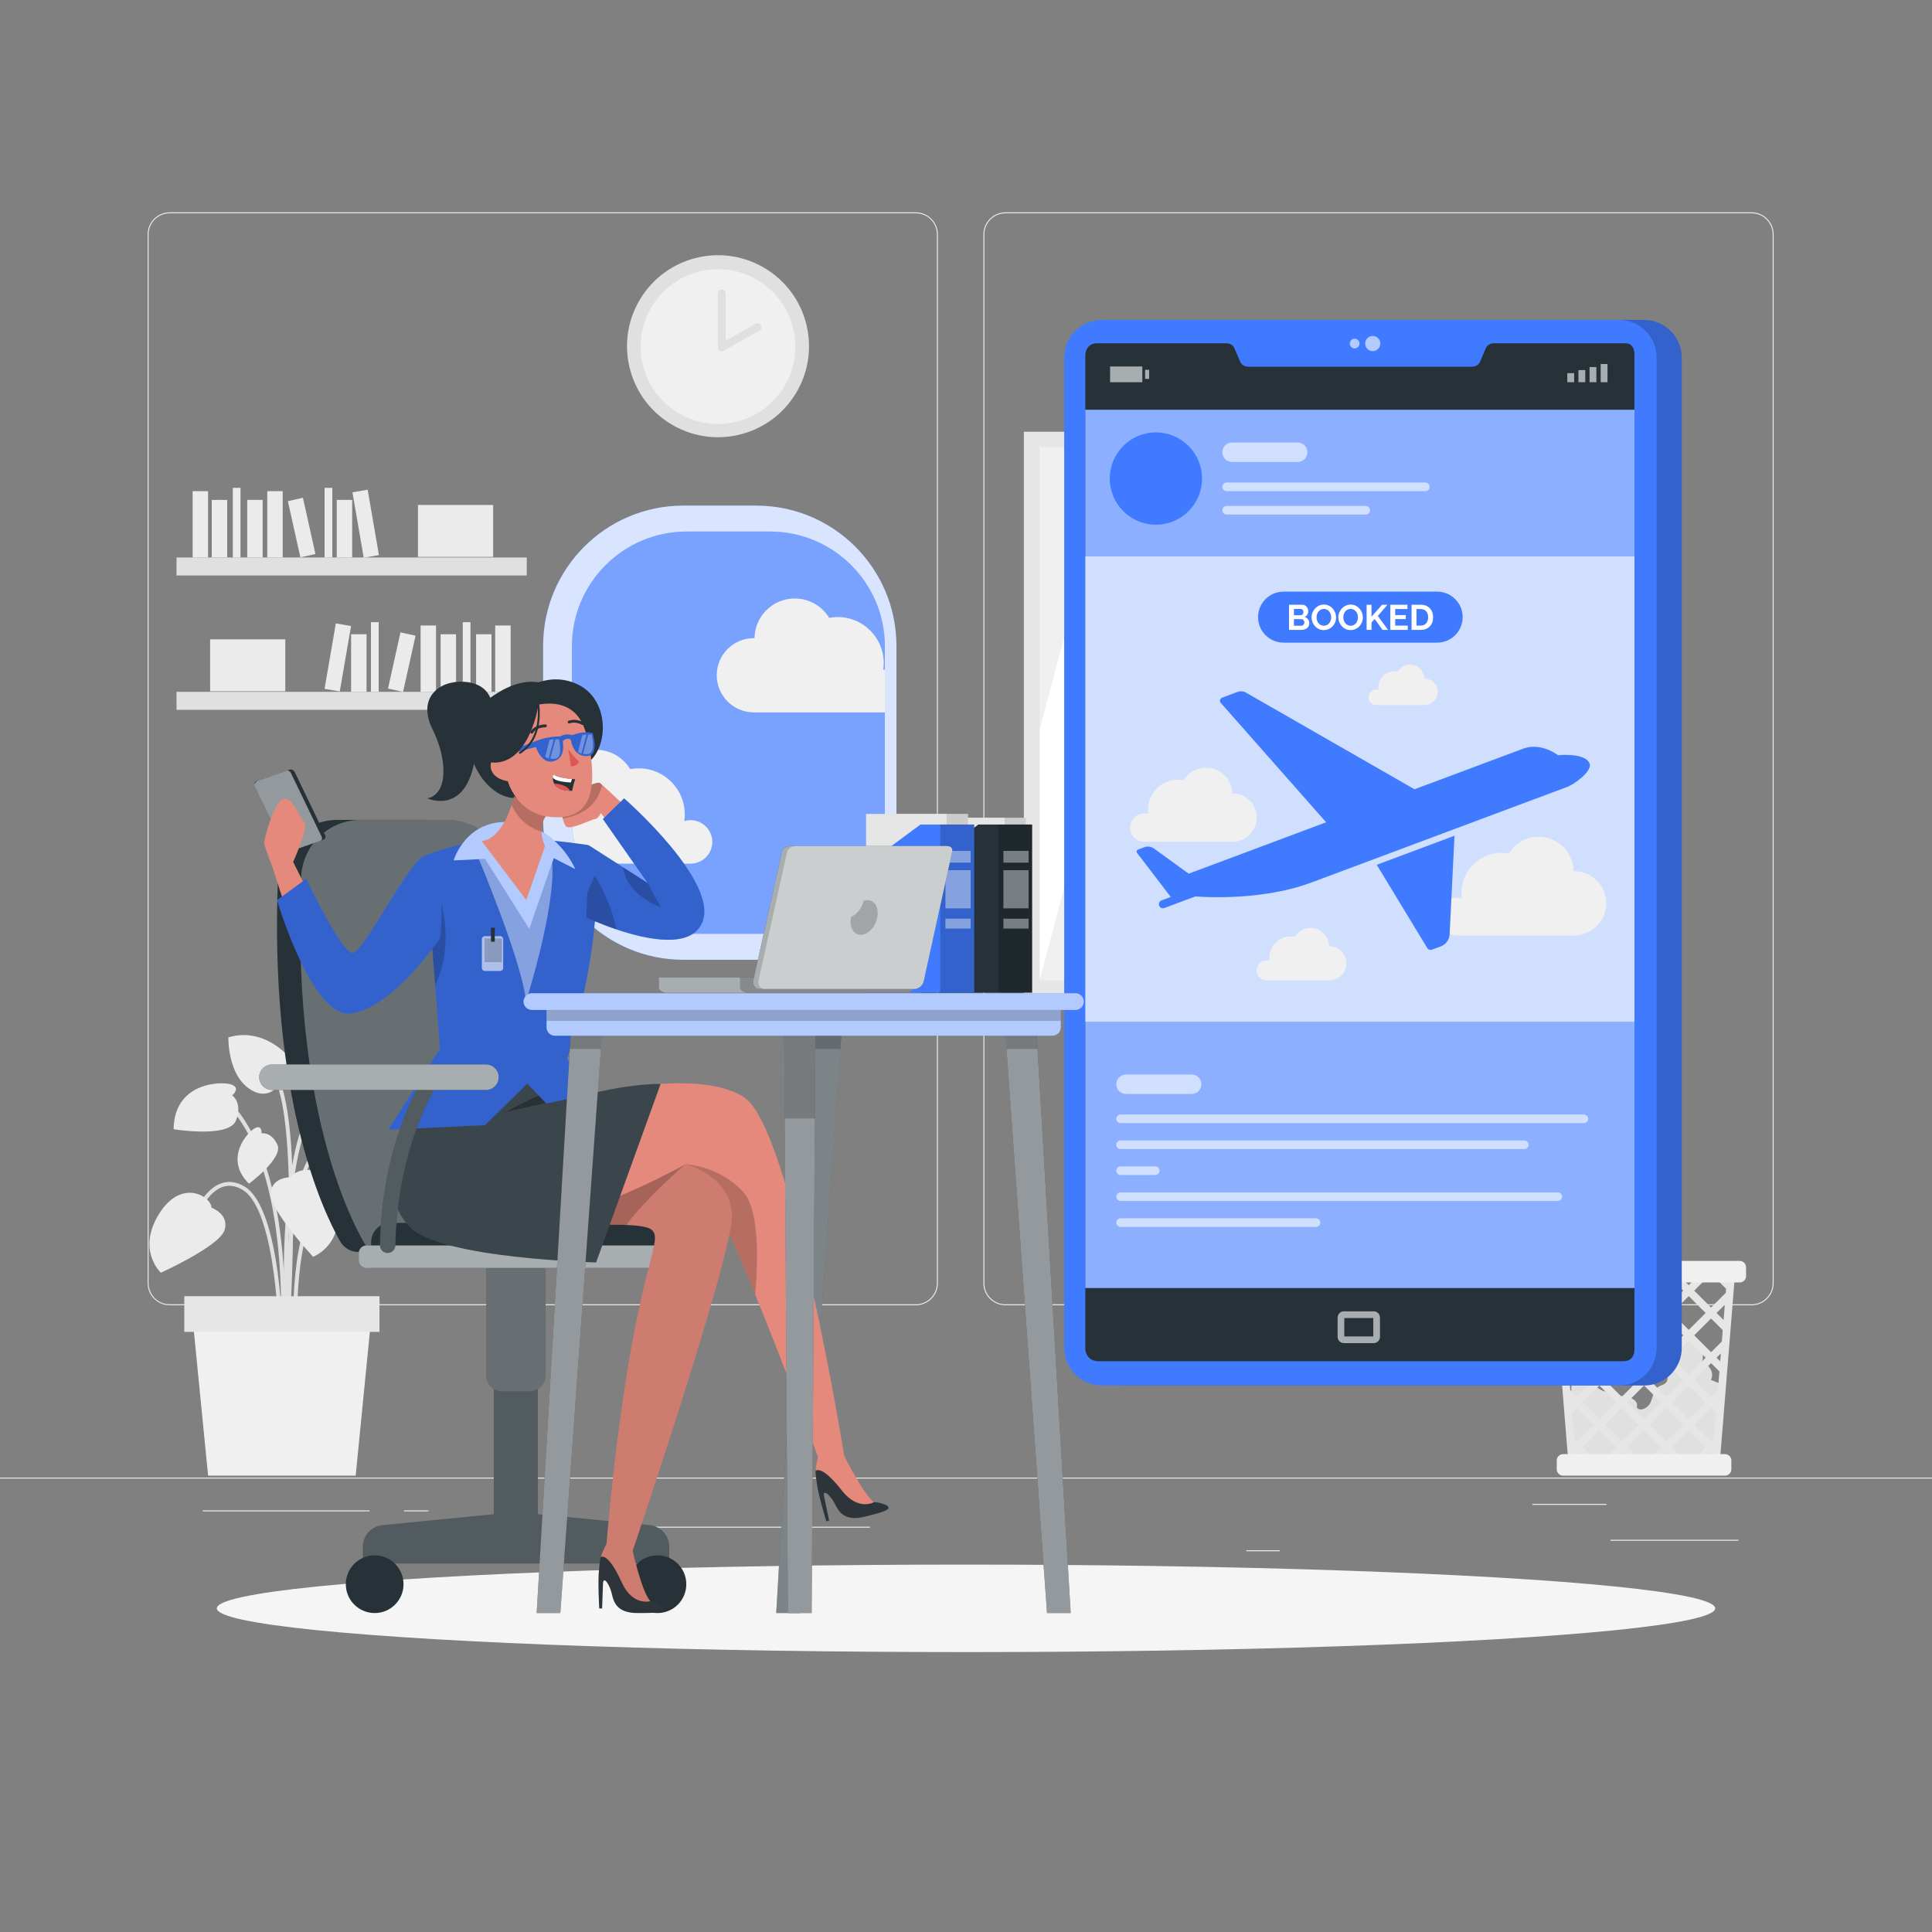 <?xml version="1.0" encoding="utf-8"?>
<!-- Generator: Adobe Illustrator 27.5.0, SVG Export Plug-In . SVG Version: 6.00 Build 0)  -->
<svg version="1.1" xmlns="http://www.w3.org/2000/svg" xmlns:xlink="http://www.w3.org/1999/xlink" x="0px" y="0px"
	 viewBox="0 0 500 500" style="enable-background:new 0 0 500 500;" xml:space="preserve">
<rect x="0" y="0" width="500" height="500" fill="#808080" stroke="none"/>
<g id="Background_Complete">
	<g>
		<rect y="382.398" style="fill:#EBEBEB;" width="500" height="0.25"/>
		<rect x="416.779" y="398.494" style="fill:#EBEBEB;" width="33.122" height="0.25"/>
		<rect x="322.527" y="401.208" style="fill:#EBEBEB;" width="8.693" height="0.25"/>
		<rect x="396.586" y="389.208" style="fill:#EBEBEB;" width="19.192" height="0.25"/>
		<rect x="52.459" y="390.888" style="fill:#EBEBEB;" width="43.193" height="0.25"/>
		<rect x="104.556" y="390.888" style="fill:#EBEBEB;" width="6.333" height="0.25"/>
		<rect x="131.471" y="395.111" style="fill:#EBEBEB;" width="93.676" height="0.25"/>
		<path style="fill:#EBEBEB;" d="M237.014,337.8H43.915c-3.147,0-5.708-2.561-5.708-5.708V60.66c0-3.147,2.561-5.708,5.708-5.708
			h193.099c3.146,0,5.707,2.561,5.707,5.708v271.432C242.721,335.239,240.16,337.8,237.014,337.8z M43.915,55.203
			c-3.01,0-5.458,2.448-5.458,5.458v271.432c0,3.01,2.448,5.458,5.458,5.458h193.099c3.009,0,5.457-2.448,5.457-5.458V60.66
			c0-3.009-2.448-5.458-5.457-5.458H43.915z"/>
		<path style="fill:#EBEBEB;" d="M453.31,337.8H260.212c-3.147,0-5.707-2.561-5.707-5.708V60.66c0-3.147,2.561-5.708,5.707-5.708
			H453.31c3.148,0,5.708,2.561,5.708,5.708v271.432C459.019,335.239,456.458,337.8,453.31,337.8z M260.212,55.203
			c-3.009,0-5.457,2.448-5.457,5.458v271.432c0,3.01,2.448,5.458,5.457,5.458H453.31c3.01,0,5.458-2.448,5.458-5.458V60.66
			c0-3.009-2.448-5.458-5.458-5.458H260.212z"/>
	</g>
	<g>
		<g>
			
				<ellipse transform="matrix(0.973 -0.23 0.23 0.973 -15.63 45.098)" style="fill:#E0E0E0;" cx="185.848" cy="89.668" rx="23.554" ry="23.554"/>
			
				<ellipse transform="matrix(0.987 -0.16 0.16 0.987 -11.963 30.927)" style="fill:#F0F0F0;" cx="185.848" cy="89.668" rx="20.027" ry="20.027"/>
			
				<polyline style="fill:#F0F0F0;stroke:#E0E0E0;stroke-width:2;stroke-linecap:round;stroke-linejoin:round;stroke-miterlimit:10;" points="
				186.792,75.93 186.792,89.93 196.07,84.68 			"/>
		</g>
		<g>
			<g>
				<g>
					<path style="fill:#E0E0E0;" d="M73.785,345.28c0.013-0.396,1.344-39.676,7.733-45.889c6.214-6.041,13.347-0.225,13.646,0.025
						l0.641-0.768c-0.081-0.068-8.13-6.639-14.984,0.025c-6.676,6.492-7.982,44.94-8.035,46.574L73.785,345.28z"/>
				</g>
				<g>
					<path style="fill:#E0E0E0;" d="M73.237,352.999c0.046-0.47,4.367-47.156-12.683-66.724l-0.754,0.656
						c16.767,19.243,12.487,65.505,12.442,65.97L73.237,352.999z"/>
				</g>
				<g>
					<path style="fill:#E0E0E0;" d="M73.867,348.061l0.998-0.066c-0.035-0.529-3.337-53.076,9.169-64.579l-0.677-0.736
						C70.501,294.505,73.723,345.879,73.867,348.061z"/>
				</g>
				<g>
					<path style="fill:#E0E0E0;" d="M72.239,348.032l1-0.008c-0.012-1.447-0.413-35.493-10.083-41.035
						c-2.15-1.233-4.255-1.439-6.257-0.61c-5.848,2.419-8.746,12.826-8.866,13.268l0.965,0.264
						c0.028-0.104,2.89-10.377,8.285-12.608c1.701-0.702,3.509-0.517,5.377,0.554C71.835,313.115,72.236,347.683,72.239,348.032z"/>
				</g>
				<g>
					<path style="fill:#E0E0E0;" d="M76.005,348.056l0.998-0.057c-0.015-0.268-1.459-26.904,5.729-36.289
						c1.742-2.273,3.632-3.357,5.63-3.218c4.71,0.329,8.66,7.222,8.699,7.291l0.871-0.492c-0.171-0.303-4.252-7.429-9.499-7.796
						c-2.347-0.167-4.535,1.049-6.495,3.607C74.525,320.782,75.941,346.948,76.005,348.056z"/>
				</g>
				<g>
					<path style="fill:#E0E0E0;" d="M74.429,351.679c0.196-2.584,4.699-63.402-3.225-74.119l-0.804,0.594
						c7.705,10.421,3.079,72.82,3.031,73.449L74.429,351.679z"/>
				</g>
			</g>
			<g>
				<path style="fill:#EBEBEB;" d="M54.743,312.542c0,0,4.754,1.752,3.34,5.89c-1.413,4.137-16.445,10.946-16.445,10.946
					s-6.295-5.77-0.514-15.154C46.906,304.84,54.615,309.581,54.743,312.542z"/>
			</g>
			<g>
				<path style="fill:#EBEBEB;" d="M75.408,304.666c0,0-5.062-0.212-5.349,4.151c-0.288,4.363,10.966,16.432,10.966,16.432
					s8.031-2.903,6.306-13.79C85.606,300.573,76.666,301.983,75.408,304.666z"/>
			</g>
			<g>
				<path style="fill:#EBEBEB;" d="M79.694,283.784c0,0-3.375-0.362-3.103-2.418s13.119-7.346,20.699,1.209
					c0,0-4.854,8.337-11.87,8.446C78.404,291.13,79.694,283.784,79.694,283.784z"/>
			</g>
			<g>
				<path style="fill:#EBEBEB;" d="M73.405,278.792c0,0,3.056,1.478,3.912-0.411c0.857-1.888-7.249-13.173-18.206-9.922
					c0,0-0.29,9.643,5.606,13.446C70.614,285.709,73.405,278.792,73.405,278.792z"/>
			</g>
			<g>
				<path style="fill:#EBEBEB;" d="M89.383,310.879c0,0-2.329-1.881,0.184-2.798c2.514-0.918,14.847-0.657,14.976,11.56
					c0,0-14.365,2.387-16.143-2.266C86.623,312.72,89.383,310.879,89.383,310.879z"/>
			</g>
			<g>
				<path style="fill:#EBEBEB;" d="M60.091,283.478c0,0,2.329-1.881-0.184-2.799c-2.514-0.918-14.847-0.657-14.976,11.56
					c0,0,14.365,2.387,16.143-2.267C62.852,285.319,60.091,283.478,60.091,283.478z"/>
			</g>
			<g>
				<path style="fill:#EBEBEB;" d="M67.685,293.319c0,0,0.205-2.286-1.641-1.39c-1.846,0.896-8.275,7.832-1.61,14.415
					c0,0,8.972-6.645,7.354-10.105C70.172,292.779,67.685,293.319,67.685,293.319z"/>
			</g>
			<g>
				<path style="fill:#EBEBEB;" d="M91.466,296.577c0,0-1.392-1.825,0.647-2.051c2.039-0.226,11.177,2.213,9.049,11.336
					c0,0-11.133-0.837-11.61-4.626C89.075,297.446,91.466,296.577,91.466,296.577z"/>
			</g>
			<polygon style="fill:#F0F0F0;" points="53.855,381.894 92.053,381.894 96.174,340.073 49.734,340.073 			"/>
			
				<rect x="47.694" y="335.458" transform="matrix(-1 -1.224647e-16 1.224647e-16 -1 145.907 680.145)" style="fill:#E6E6E6;" width="50.519" height="9.228"/>
		</g>
		<g>
			<rect x="45.681" y="144.278" style="fill:#E0E0E0;" width="90.645" height="4.657"/>
			<rect x="49.854" y="127.11" style="fill:#EBEBEB;" width="3.993" height="17.167"/>
			<rect x="69.163" y="127.11" style="fill:#EBEBEB;" width="3.993" height="17.167"/>
			
				<rect x="92.571" y="126.896" transform="matrix(0.986 -0.17 0.17 0.986 -21.635 18.029)" style="fill:#EBEBEB;" width="3.993" height="17.167"/>
			<rect x="54.802" y="129.373" style="fill:#EBEBEB;" width="3.993" height="14.905"/>
			<rect x="63.981" y="129.373" style="fill:#EBEBEB;" width="3.993" height="14.905"/>
			<rect x="87.149" y="129.373" style="fill:#EBEBEB;" width="3.993" height="14.905"/>
			
				<rect x="76.072" y="129.117" transform="matrix(0.976 -0.217 0.217 0.976 -27.764 20.185)" style="fill:#EBEBEB;" width="3.993" height="14.905"/>
			<rect x="60.251" y="126.258" style="fill:#EBEBEB;" width="1.997" height="18.02"/>
			<rect x="84.004" y="126.258" style="fill:#EBEBEB;" width="1.997" height="18.02"/>
			<rect x="108.171" y="130.69" style="fill:#EBEBEB;" width="19.458" height="13.434"/>
		</g>
		<g>
			
				<rect x="45.681" y="179.046" transform="matrix(-1 -1.224647e-16 1.224647e-16 -1 182.008 362.749)" style="fill:#E0E0E0;" width="90.645" height="4.657"/>
			
				<rect x="128.161" y="161.879" transform="matrix(-1 -1.224647e-16 1.224647e-16 -1 260.315 340.925)" style="fill:#EBEBEB;" width="3.993" height="17.167"/>
			
				<rect x="108.851" y="161.879" transform="matrix(-1 -1.224647e-16 1.224647e-16 -1 221.696 340.925)" style="fill:#EBEBEB;" width="3.993" height="17.167"/>
			
				<rect x="85.443" y="161.664" transform="matrix(-0.986 -0.17 0.17 -0.986 144.696 352.873)" style="fill:#EBEBEB;" width="3.993" height="17.167"/>
			
				<rect x="123.213" y="164.141" transform="matrix(-1 -1.224647e-16 1.224647e-16 -1 250.419 343.187)" style="fill:#EBEBEB;" width="3.993" height="14.905"/>
			
				<rect x="114.034" y="164.141" transform="matrix(-1 -1.224647e-16 1.224647e-16 -1 232.061 343.187)" style="fill:#EBEBEB;" width="3.993" height="14.905"/>
			
				<rect x="90.865" y="164.141" transform="matrix(-1 -1.224647e-16 1.224647e-16 -1 185.724 343.187)" style="fill:#EBEBEB;" width="3.993" height="14.905"/>
			
				<rect x="101.942" y="163.885" transform="matrix(-0.976 -0.217 0.217 -0.976 168.243 361.14)" style="fill:#EBEBEB;" width="3.993" height="14.905"/>
			
				<rect x="119.759" y="161.026" transform="matrix(-1 -1.224647e-16 1.224647e-16 -1 241.516 340.072)" style="fill:#EBEBEB;" width="1.997" height="18.02"/>
			
				<rect x="96.007" y="161.026" transform="matrix(-1 -1.224647e-16 1.224647e-16 -1 194.01 340.072)" style="fill:#EBEBEB;" width="1.997" height="18.02"/>
			
				<rect x="54.379" y="165.458" transform="matrix(-1 -1.224647e-16 1.224647e-16 -1 128.216 344.351)" style="fill:#EBEBEB;" width="19.458" height="13.434"/>
		</g>
		<g>
			<rect x="264.975" y="111.732" style="fill:#E6E6E6;" width="164.446" height="145.921"/>
			<rect x="269.093" y="115.732" style="fill:#F0F0F0;" width="156" height="138"/>
			<polygon style="fill:#FFFFFF;" points="305.704,115.732 269.093,253.432 269.093,188.727 288.423,115.732 			"/>
			<polygon style="fill:#FFFFFF;" points="318.671,115.732 281.738,253.732 275.844,253.732 312.776,115.732 			"/>
			<polygon style="fill:#FFFFFF;" points="425.093,202.811 425.093,224.862 417.62,253.732 411.725,253.732 			"/>
			<rect x="320.875" y="113.251" style="fill:#E6E6E6;" width="2.628" height="143.563"/>
			<rect x="371.802" y="113.251" style="fill:#E6E6E6;" width="2.628" height="143.563"/>
		</g>
		<g>
			<g>
				<path style="fill:#E0E0E0;" d="M442.763,357.103c1.01-1.694-0.414-4.244-2.386-4.273c0.864-2.431,0.012-5.37-2.02-6.961
					c-0.256-0.201-0.551-0.389-0.876-0.389c-0.349-0.001-0.658,0.211-0.942,0.415c-1.858,1.335-3.717,2.67-5.575,4.005
					c-0.425,0.306-0.866,0.629-1.106,1.094c-1.139,2.208,2.968,5.037,1.279,6.858c-0.485,0.523-1.266,0.631-1.871,1.009
					c-1.327,0.829-1.487,2.651-2.105,4.088c-0.618,1.437-2.774,2.553-3.599,1.223c0.609-1.379-1.234-2.567-2.731-2.742
					c-1.477-0.173-3.06-0.257-3.887-1.661c-2.124,1.856-6.879-3.323-6.77-5.411c-1.746,0.133-2.935,1.768-3.317,3.403
					c-0.396,1.697-0.151,3.465-0.179,5.204c-0.053,3.381-1.145,6.693-1.085,10.074c0.046,2.631,1.063,5.552,3.472,6.611
					c1.16,0.51,2.47,0.51,3.736,0.502c9.143-0.059,18.286-0.117,27.429-0.176c0.658-0.004,1.345-0.015,1.929-0.32
					c1.238-0.646,1.499-2.272,1.614-3.663c0.491-5.959,0.982-11.918,1.473-17.877C444.418,357.778,443.591,357.441,442.763,357.103z
					"/>
			</g>
			<g>
				<g>
					<path style="fill:#E6E6E6;" d="M444.364,328.11h-3.08h-8.48h-3.09h-8.47h-3.09h-8.47h-3.09h-4.79l0.35,4.3l0.25,3.07l0.65,7.99
						l0.37,4.59l0.49,6.11l0.21,2.62l0.07,0.78l0.25,3.08l0.34,4.22l0.21,2.62l0.22,2.66l0.25,3.08l0.19,2.33l0.21,2.62l0.09,1.14
						h5.6h4.73h6.83h4.73h6.83h4.73h5.61l0.09-1.14l0.21-2.61l0.19-2.35l0.25-3.08l0.22-2.65l0.21-2.62l0.34-4.23l0.25-3.07
						l0.06-0.78l0.21-2.62l0.5-6.11l0.37-4.58l0.64-8l0.25-3.07l0.35-4.3H444.364z M446.924,330.93L446.924,330.93l-0.82-0.82h0.89
						L446.924,330.93z M446.714,333.54l-0.08,1.04l-3.81,3.81l-4.37-4.37l3.91-3.91h0.92L446.714,333.54z M445.614,347.16
						l-2.79,2.79l-4.37-4.37l4.37-4.36l3.02,3.02L445.614,347.16z M405.114,344.24L405.114,344.24l3.02-3.02l4.37,4.36l-4.37,4.37
						l-2.78-2.79L405.114,344.24z M441.414,339.8l-4.37,4.37l-4.37-4.37l4.37-4.37L441.414,339.8z M434.544,330.11h5l-2.5,2.5
						L434.544,330.11z M435.624,345.581l-4.36,4.37l-4.37-4.37l4.37-4.36L435.624,345.581z M421.114,351.36l4.37-4.36l4.36,4.36
						l-4.36,4.37L421.114,351.36z M424.064,357.141l-4.37,4.37l-4.36-4.36l4.37-4.37L424.064,357.141z M431.264,352.78l4.36,4.37
						l-4.36,4.36l-4.37-4.37L431.264,352.78z M425.484,344.17l-4.37-4.37l4.37-4.37l4.36,4.37L425.484,344.17z M424.064,345.581
						l-4.36,4.37l-4.37-4.37l4.37-4.36L424.064,345.581z M413.914,344.17l-4.36-4.37l4.36-4.37l4.37,4.37L413.914,344.17z
						 M413.914,347l4.37,4.36l-4.37,4.37l-4.36-4.37L413.914,347z M418.284,362.93l-4.37,4.36l-4.36-4.36l4.36-4.37L418.284,362.93z
						 M419.694,364.341l4.37,4.37l-4.36,4.37l-4.37-4.37L419.694,364.341z M421.114,362.93l4.37-4.37l4.36,4.37l-4.36,4.36
						L421.114,362.93z M431.264,364.341l4.36,4.37l-4.36,4.37l-4.37-4.37L431.264,364.341z M437.044,370.12l4.37,4.37l-2.83,2.83
						h-3.08l-2.83-2.83L437.044,370.12z M432.674,362.93l4.37-4.37l4.37,4.37l-4.37,4.36L432.674,362.93z M432.674,351.36l4.37-4.36
						l4.37,4.36l-4.37,4.37L432.674,351.36z M435.624,334.021l-4.36,4.37l-4.37-4.37l3.91-3.91h0.92L435.624,334.021z
						 M425.484,332.61l-2.5-2.5h4.99L425.484,332.61z M424.064,334.021l-4.36,4.37l-4.37-4.37l3.91-3.91h0.92L424.064,334.021z
						 M416.414,330.11l-2.5,2.5l-2.49-2.5H416.414z M408.594,330.11l3.91,3.91l-4.37,4.37l-3.8-3.81l-0.08-1.04l3.42-3.43H408.594z
						 M404.854,330.11l-0.81,0.81v0l-0.07-0.81H404.854z M404.584,337.66l2.14,2.14l-1.82,1.82L404.584,337.66z M405.774,352.31
						l-0.17-2.07v0l1.12,1.12L405.774,352.31L405.774,352.31z M405.984,354.94l2.15-2.16l4.37,4.37l-4.37,4.36l-1.76-1.76
						L405.984,354.94z M406.634,363.021l-0.01-0.19l0.1,0.1L406.634,363.021L406.634,363.021z M407.394,372.331l-0.55-6.7l1.29-1.29
						l4.37,4.37l-4.37,4.36L407.394,372.331L407.394,372.331z M407.794,377.32l-0.08-1l0.42-0.42l1.42,1.42H407.794z
						 M409.554,374.49l4.36-4.37l4.37,4.37l-2.83,2.83h-3.08L409.554,374.49z M418.284,377.32l1.42-1.42l1.42,1.42H418.284z
						 M423.944,377.32l-2.83-2.83l4.37-4.37l4.36,4.37l-2.82,2.83H423.944z M429.844,377.32l1.42-1.42l1.42,1.42H429.844z
						 M443.164,377.32h-1.76l1.42-1.42l0.42,0.42L443.164,377.32z M443.574,372.331l-0.75,0.74l-4.37-4.36l4.37-4.37l1.29,1.29
						L443.574,372.331z M444.344,362.82l-0.02,0.2l-0.09-0.09L444.344,362.82L444.344,362.82z M444.594,359.75l-1.77,1.76
						l-4.37-4.36l4.37-4.37l2.16,2.16L444.594,359.75z M445.194,352.32l-0.96-0.96l1.13-1.12L445.194,352.32z M446.384,337.651
						l-0.32,3.98l-1.83-1.83L446.384,337.651L446.384,337.651z"/>
				</g>
			</g>
			<path style="fill:#F0F0F0;" d="M400.723,331.894h49.516c0.908,0,1.643-0.736,1.643-1.643v-2.281c0-0.908-0.736-1.643-1.643-1.643
				h-49.516c-0.908,0-1.643,0.736-1.643,1.643v2.281C399.079,331.158,399.815,331.894,400.723,331.894z"/>
			<path style="fill:#F0F0F0;" d="M446.431,381.894H404.53c-0.908,0-1.643-0.736-1.643-1.643v-2.281
				c0-0.908,0.736-1.643,1.643-1.643h41.901c0.908,0,1.643,0.736,1.643,1.643v2.281
				C448.074,381.158,447.339,381.894,446.431,381.894z"/>
		</g>
	</g>
</g>
<g id="Background_Simple" style="display:none;">
	<g style="display:inline;">
		<path style="fill:#407BFF;" d="M117.895,111.888c1.565-2.364,3.301-4.618,5.206-6.736c18.024-20.041,49.677-26.298,73.97-14.62
			c25.615,12.312,40.618,40.624,66.152,53.103c23.119,11.298,50.365,7.621,75.922,4.63s53.577-4.455,74.771,10.137
			c34.905,24.031,29.542,75.714,4.135,104.558c-15.237,17.299-37.4,28.013-60.321,30.481c-16.653,1.793-36.008,0.435-47.201,12.895
			c-5.311,5.912-7.563,13.863-10.152,21.377c-9.2,26.704-25.875,52.376-51.339,64.597c-25.464,12.22-60.452,6.754-75.491-17.154
			c-12.239-19.456-8.853-44.551-4.265-67.074c4.588-22.523,9.785-46.799,0.327-67.748c-11.079-24.539-39.066-37.182-53.23-60.08
			C103.7,159.753,104.659,131.885,117.895,111.888z"/>
		<path style="opacity:0.9;fill:#FFFFFF;enable-background:new    ;" d="M117.895,111.888c1.565-2.364,3.301-4.618,5.206-6.736
			c18.024-20.041,49.677-26.298,73.97-14.62c25.615,12.312,40.618,40.624,66.152,53.103c23.119,11.298,50.365,7.621,75.922,4.63
			s53.577-4.455,74.771,10.137c34.905,24.031,29.542,75.714,4.135,104.558c-15.237,17.299-37.4,28.013-60.321,30.481
			c-16.653,1.793-36.008,0.435-47.201,12.895c-5.311,5.912-7.563,13.863-10.152,21.377c-9.2,26.704-25.875,52.376-51.339,64.597
			c-25.464,12.22-60.452,6.754-75.491-17.154c-12.239-19.456-8.853-44.551-4.265-67.074c4.588-22.523,9.785-46.799,0.327-67.748
			c-11.079-24.539-39.066-37.182-53.23-60.08C103.7,159.753,104.659,131.885,117.895,111.888z"/>
	</g>
</g>
<g id="Shadow_1_">
	<ellipse id="_x3C_Path_x3E__359_" style="fill:#F5F5F5;" cx="250" cy="416.238" rx="193.889" ry="11.323"/>
</g>
<g id="Window">
	<g>
		<path style="fill:#407BFF;" d="M195.683,248.392h-18.811c-20.057,0-36.317-16.26-36.317-36.317V167.16
			c0-20.057,16.26-36.317,36.317-36.317h18.811c20.057,0,36.317,16.26,36.317,36.317v44.914
			C232,232.132,215.741,248.392,195.683,248.392z"/>
		<path style="opacity:0.8;fill:#FFFFFF;enable-background:new    ;" d="M195.683,248.392h-18.811
			c-20.057,0-36.317-16.26-36.317-36.317V167.16c0-20.057,16.26-36.317,36.317-36.317h18.811c20.057,0,36.317,16.26,36.317,36.317
			v44.914C232,232.132,215.741,248.392,195.683,248.392z"/>
		<path style="fill:#407BFF;" d="M199.291,241.67h-21.569c-16.408,0-29.709-13.301-29.709-29.709v-44.687
			c0-16.408,13.301-29.709,29.709-29.709h21.569c16.408,0,29.709,13.301,29.709,29.709v44.687
			C229,228.369,215.699,241.67,199.291,241.67z"/>
		<path style="opacity:0.3;fill:#FFFFFF;enable-background:new    ;" d="M229,167.27v44.69c0,16.41-13.3,29.71-29.71,29.71h-21.57
			c-12.31,0-22.87-7.49-27.37-18.16c-1.51-3.55-2.34-7.45-2.34-11.55v-44.69c0-16.4,13.3-29.71,29.71-29.71h21.57
			C215.7,137.56,229,150.87,229,167.27z"/>
		<path style="fill:#F0F0F0;" d="M229,173.23v11.13h-33.9c-5.31,0-9.61-4.3-9.61-9.6c0-5.31,4.3-9.61,9.61-9.61
			c0.05,0,0.11,0.01,0.17,0.01c0.08-5.69,4.71-10.27,10.42-10.27c3.77,0,7.07,2.01,8.9,5c0.71-0.13,1.45-0.2,2.2-0.2
			c6.58,0,11.92,5.34,11.92,11.92c0,0.59-0.05,1.16-0.13,1.73C228.72,173.3,228.86,173.26,229,173.23z"/>
		<path style="fill:#F0F0F0;" d="M184.34,217.89c0,3.05-2.42,5.52-5.46,5.62h-28.53c-1.51-3.55-2.34-7.45-2.34-11.55v-15.87
			c1.73-1.29,3.88-2.05,6.2-2.05c3.77,0,7.06,2.01,8.89,5.01c0.72-0.13,1.45-0.21,2.2-0.21c6.58,0,11.92,5.34,11.92,11.93
			c0,0.58-0.04,1.16-0.12,1.72c0.51-0.15,1.05-0.23,1.61-0.23C181.82,212.26,184.34,214.78,184.34,217.89z"/>
	</g>
</g>
<g id="Device">
	<g>
		<g>
			<path style="fill:#407BFF;" d="M291.666,358.56h133.818c5.385,0,9.751-4.366,9.751-9.751V92.543c0-5.385-4.366-9.751-9.751-9.751
				H291.666c-5.385,0-9.751,4.366-9.751,9.751v256.266C281.914,354.195,286.28,358.56,291.666,358.56z"/>
			<path style="opacity:0.2;enable-background:new    ;" d="M291.666,358.56h133.818c5.385,0,9.751-4.366,9.751-9.751V92.543
				c0-5.385-4.366-9.751-9.751-9.751H291.666c-5.385,0-9.751,4.366-9.751,9.751v256.266
				C281.914,354.195,286.28,358.56,291.666,358.56z"/>
			<path style="fill:#407BFF;" d="M285.163,358.56h133.819c5.385,0,9.751-4.366,9.751-9.751V92.543c0-5.385-4.366-9.751-9.751-9.751
				H285.163c-5.385,0-9.751,4.366-9.751,9.751v256.266C275.412,354.195,279.777,358.56,285.163,358.56z"/>
			<path style="fill:#263238;" d="M280.877,92.034v256.798c0,2.112,1.356,3.451,3.468,3.451h135.759
				c1.941,0,2.893-1.201,2.893-3.142V91.725c0-1.681-0.725-2.884-2.406-2.884h-33.94c-0.958,0-1.828,0.492-2.185,1.394l-1.405,3.311
				c-0.357,0.894-1.227,1.362-2.185,1.362h-57.782c-0.959,0-1.828-0.51-2.185-1.404l-1.406-3.302
				c-0.357-0.902-1.226-1.36-2.185-1.36h-33.452C282.013,88.84,280.877,90.182,280.877,92.034z"/>
			<circle style="opacity:0.6;fill:#FFFFFF;enable-background:new    ;" cx="355.261" cy="88.908" r="1.962"/>
			<path style="opacity:0.6;fill:#FFFFFF;enable-background:new    ;" d="M349.327,88.908c0,0.694,0.563,1.257,1.257,1.257
				s1.257-0.563,1.257-1.257s-0.563-1.257-1.257-1.257S349.327,88.214,349.327,88.908z"/>
			<path style="opacity:0.6;fill:#FFFFFF;enable-background:new    ;" d="M355.405,341.101v4.761h-7.504v-4.761H355.405
				 M355.51,339.368h-7.713c-0.899,0-1.628,0.729-1.628,1.629v4.971c0,0.899,0.729,1.628,1.628,1.628h7.713
				c0.899,0,1.629-0.729,1.629-1.628v-4.971C357.139,340.097,356.41,339.368,355.51,339.368L355.51,339.368z"/>
			<g>
				<g>
					<rect x="405.618" y="96.564" style="opacity:0.6;fill:#FFFFFF;enable-background:new    ;" width="1.766" height="2.354"/>
					<rect x="408.496" y="95.779" style="opacity:0.6;fill:#FFFFFF;enable-background:new    ;" width="1.766" height="3.14"/>
					<rect x="411.374" y="94.993" style="opacity:0.6;fill:#FFFFFF;enable-background:new    ;" width="1.766" height="3.925"/>
					<rect x="414.252" y="94.208" style="opacity:0.6;fill:#FFFFFF;enable-background:new    ;" width="1.766" height="4.71"/>
				</g>
				<g>
					
						<rect x="296.348" y="95.705" transform="matrix(-1 -1.224647e-16 1.224647e-16 -1 593.743 193.764)" style="opacity:0.6;fill:#FFFFFF;enable-background:new    ;" width="1.047" height="2.354"/>
					<rect x="287.289" y="94.846" style="opacity:0.6;fill:#FFFFFF;enable-background:new    ;" width="8.34" height="4.073"/>
				</g>
			</g>
		</g>
		<g>
			<rect x="280.877" y="106.049" style="fill:#407BFF;" width="142.12" height="227.281"/>
			<rect x="280.878" y="106.049" style="opacity:0.4;fill:#FFFFFF;enable-background:new    ;" width="142.12" height="227.281"/>
			<circle style="fill:#407BFF;" cx="299.148" cy="123.848" r="11.944"/>
			<g>
				<path style="opacity:0.6;fill:#FFFFFF;enable-background:new    ;" d="M335.84,119.558h-16.988
					c-1.388,0-2.514-1.126-2.514-2.514l0,0c0-1.388,1.126-2.514,2.514-2.514h16.988c1.389,0,2.514,1.126,2.514,2.514l0,0
					C338.354,118.432,337.229,119.558,335.84,119.558z"/>
				<path style="opacity:0.6;fill:#FFFFFF;enable-background:new    ;" d="M368.885,127.1h-51.434c-0.615,0-1.113-0.498-1.113-1.113
					l0,0c0-0.615,0.498-1.113,1.113-1.113h51.434c0.615,0,1.113,0.498,1.113,1.113l0,0C369.999,126.602,369.5,127.1,368.885,127.1z"
					/>
				<path style="opacity:0.6;fill:#FFFFFF;enable-background:new    ;" d="M353.461,133.166h-36.01
					c-0.615,0-1.113-0.498-1.113-1.113l0,0c0-0.615,0.498-1.113,1.113-1.113h36.01c0.615,0,1.113,0.498,1.113,1.113l0,0
					C354.574,132.668,354.076,133.166,353.461,133.166z"/>
			</g>
			<rect x="280.878" y="143.997" style="opacity:0.6;fill:#FFFFFF;enable-background:new    ;" width="142.12" height="120.421"/>
			<path style="fill:#F0F0F0;" d="M372.072,237.212c0-2.694,2.184-4.878,4.878-4.878c0.487,0,0.957,0.074,1.401,0.206
				c-0.071-0.489-0.109-0.989-0.109-1.498c0-5.705,4.625-10.331,10.331-10.331c0.65,0,1.286,0.063,1.903,0.178
				c1.588-2.599,4.442-4.339,7.71-4.339c4.946,0,8.959,3.975,9.032,8.903c0.051-0.001,0.1-0.008,0.15-0.008
				c4.596,0,8.322,3.726,8.322,8.322s-3.726,8.322-8.322,8.322h-30.562l0.006-0.007C374.183,242.01,372.072,239.86,372.072,237.212z
				"/>
			<path style="fill:#F0F0F0;" d="M292.473,214.187c0-2.024,1.641-3.664,3.664-3.664c0.366,0,0.719,0.055,1.052,0.155
				c-0.053-0.367-0.082-0.743-0.082-1.125c0-4.286,3.474-7.76,7.76-7.76c0.488,0,0.966,0.047,1.429,0.134
				c1.193-1.952,3.337-3.259,5.791-3.259c3.715,0,6.729,2.985,6.785,6.688c0.038-0.001,0.075-0.006,0.113-0.006
				c3.452,0,6.251,2.799,6.251,6.251s-2.799,6.251-6.251,6.251H296.03l0.005-0.005C294.059,217.791,292.473,216.176,292.473,214.187
				z"/>
			<path style="fill:#F0F0F0;" d="M354.167,180.461c0-1.106,0.897-2.003,2.002-2.003c0.2,0,0.393,0.03,0.575,0.085
				c-0.029-0.201-0.045-0.406-0.045-0.615c0-2.342,1.899-4.241,4.241-4.241c0.267,0,0.528,0.026,0.781,0.073
				c0.652-1.067,1.824-1.781,3.165-1.781c2.03,0,3.678,1.632,3.708,3.655c0.021,0,0.041-0.003,0.062-0.003
				c1.887,0,3.416,1.529,3.416,3.416c0,1.887-1.53,3.416-3.416,3.416h-12.545l0.003-0.003
				C355.034,182.43,354.167,181.548,354.167,180.461z"/>
			<path style="fill:#F0F0F0;" d="M325.237,251.139c0-1.434,1.162-2.596,2.596-2.596c0.259,0,0.509,0.039,0.746,0.11
				c-0.038-0.26-0.058-0.526-0.058-0.797c0-3.037,2.462-5.498,5.498-5.498c0.346,0,0.684,0.034,1.013,0.095
				c0.845-1.383,2.364-2.309,4.104-2.309c2.633,0,4.768,2.115,4.807,4.739c0.027-0.001,0.053-0.004,0.08-0.004
				c2.446,0,4.429,1.983,4.429,4.429c0,2.446-1.983,4.429-4.429,4.429h-16.266l0.003-0.004
				C326.36,253.693,325.237,252.548,325.237,251.139z"/>
			<g>
				<path style="fill:#407BFF;" d="M394.184,193.756c-21.073,7.876-87.783,32.806-87.783,32.806l2.003,5.36
					c0,0,16.891,1.739,31.04-3.548c18.087-6.76,46.651-17.434,66.114-24.708c1.972-0.737,6.602-4.135,5.816-6.088
					c-1.159-2.881-8.15-2.129-8.15-2.129S398.857,192.01,394.184,193.756z"/>
				<path style="fill:#407BFF;" d="M312.548,229.656l-13.91-10.063c-0.72-0.521-1.653-0.647-2.485-0.336l-1.645,0.615
					c-0.347,0.13-0.47,0.557-0.245,0.852l8.728,11.41l-2.387,0.892c-0.543,0.203-0.819,0.808-0.616,1.351l0,0
					c0.203,0.543,0.808,0.819,1.351,0.616l11.059-4.133L312.548,229.656z"/>
				<path style="fill:#407BFF;" d="M372.072,207.704l-49.579-28.439c-0.69-0.396-1.521-0.464-2.267-0.185l-3.939,1.472
					c-0.563,0.211-0.741,0.921-0.343,1.371l30.113,34.116L372.072,207.704z"/>
				<path style="fill:#407BFF;" d="M356.299,223.808l20.124-7.521l-1.263,25.532c-0.069,1.388-0.956,2.602-2.258,3.089l-2.331,0.871
					c-0.444,0.166-0.943-0.007-1.189-0.412L356.299,223.808z"/>
			</g>
			<g>
				<path style="opacity:0.6;fill:#FFFFFF;enable-background:new    ;" d="M308.401,283.117h-16.988
					c-1.388,0-2.514-1.125-2.514-2.514l0,0c0-1.388,1.126-2.514,2.514-2.514h16.988c1.388,0,2.514,1.126,2.514,2.514l0,0
					C310.915,281.991,309.789,283.117,308.401,283.117z"/>
				<path style="opacity:0.6;fill:#FFFFFF;enable-background:new    ;" d="M409.907,290.659H290.012
					c-0.615,0-1.113-0.498-1.113-1.113l0,0c0-0.615,0.498-1.113,1.113-1.113h119.895c0.615,0,1.113,0.498,1.113,1.113l0,0
					C411.02,290.16,410.522,290.659,409.907,290.659z"/>
				<path style="opacity:0.6;fill:#FFFFFF;enable-background:new    ;" d="M394.483,297.375H290.012
					c-0.615,0-1.113-0.498-1.113-1.113l0,0c0-0.615,0.498-1.113,1.113-1.113h104.471c0.615,0,1.113,0.498,1.113,1.113l0,0
					C395.596,296.877,395.097,297.375,394.483,297.375z"/>
				<path style="opacity:0.6;fill:#FFFFFF;enable-background:new    ;" d="M298.983,304.091h-8.971
					c-0.615,0-1.113-0.498-1.113-1.113l0,0c0-0.615,0.498-1.113,1.113-1.113h8.971c0.615,0,1.113,0.498,1.113,1.113l0,0
					C300.097,303.593,299.598,304.091,298.983,304.091z"/>
				<path style="opacity:0.6;fill:#FFFFFF;enable-background:new    ;" d="M403.148,310.807H290.012
					c-0.615,0-1.113-0.498-1.113-1.113l0,0c0-0.615,0.498-1.113,1.113-1.113h113.137c0.615,0,1.113,0.498,1.113,1.113l0,0
					C404.262,310.309,403.763,310.807,403.148,310.807z"/>
				<path style="opacity:0.6;fill:#FFFFFF;enable-background:new    ;" d="M340.58,317.523h-50.568
					c-0.615,0-1.113-0.498-1.113-1.113l0,0c0-0.615,0.498-1.113,1.113-1.113h50.568c0.615,0,1.113,0.498,1.113,1.113l0,0
					C341.693,317.025,341.194,317.523,340.58,317.523z"/>
			</g>
			<path style="fill:#407BFF;" d="M371.939,166.315h-39.755c-3.645,0-6.601-2.955-6.601-6.601l0,0c0-3.645,2.955-6.601,6.601-6.601
				h39.755c3.646,0,6.601,2.955,6.601,6.601l0,0C378.539,163.359,375.584,166.315,371.939,166.315z"/>
			<g>
				<path style="fill:#FFFFFF;" d="M338.842,161.339c0,0.275-0.055,0.516-0.165,0.724c-0.11,0.207-0.261,0.382-0.454,0.522
					c-0.192,0.141-0.415,0.247-0.668,0.321c-0.254,0.073-0.524,0.11-0.811,0.11h-3.142v-6.504h3.481
					c0.226,0,0.431,0.049,0.614,0.146c0.184,0.098,0.339,0.225,0.467,0.38c0.128,0.156,0.227,0.332,0.298,0.531
					c0.07,0.198,0.105,0.399,0.105,0.6c0,0.317-0.08,0.615-0.238,0.893c-0.159,0.278-0.391,0.484-0.696,0.618
					c0.373,0.11,0.667,0.307,0.884,0.591C338.734,160.556,338.842,160.912,338.842,161.339z M334.867,157.593v1.64h1.685
					c0.214,0,0.396-0.073,0.546-0.22c0.149-0.147,0.224-0.348,0.224-0.605c0-0.25-0.069-0.449-0.206-0.595s-0.307-0.22-0.508-0.22
					H334.867z M337.569,161.101c0-0.116-0.02-0.228-0.06-0.335c-0.04-0.106-0.093-0.2-0.161-0.279
					c-0.067-0.079-0.146-0.142-0.238-0.188c-0.092-0.045-0.192-0.068-0.302-0.068h-1.942v1.713h1.878
					c0.116,0,0.225-0.021,0.325-0.064c0.101-0.043,0.188-0.103,0.261-0.179c0.073-0.076,0.131-0.167,0.174-0.271
					C337.548,161.327,337.569,161.217,337.569,161.101z"/>
				<path style="fill:#FFFFFF;" d="M342.607,163.061c-0.477,0-0.909-0.093-1.296-0.279c-0.388-0.186-0.721-0.434-0.999-0.742
					c-0.278-0.308-0.493-0.661-0.646-1.058c-0.153-0.397-0.229-0.803-0.229-1.218c0-0.434,0.081-0.849,0.243-1.246
					c0.162-0.396,0.385-0.748,0.668-1.053c0.284-0.305,0.622-0.548,1.012-0.729c0.391-0.18,0.815-0.27,1.273-0.27
					c0.47,0,0.899,0.096,1.287,0.289s0.719,0.444,0.994,0.756c0.274,0.311,0.488,0.665,0.641,1.063
					c0.152,0.397,0.229,0.8,0.229,1.209c0,0.434-0.08,0.848-0.238,1.242c-0.159,0.394-0.379,0.742-0.66,1.044
					c-0.281,0.302-0.617,0.544-1.007,0.724C343.49,162.971,343.065,163.061,342.607,163.061z M340.72,159.764
					c0,0.281,0.042,0.553,0.128,0.815c0.086,0.263,0.209,0.495,0.371,0.696c0.162,0.202,0.36,0.364,0.595,0.486
					c0.235,0.122,0.503,0.183,0.802,0.183c0.305,0,0.575-0.063,0.81-0.188c0.235-0.125,0.434-0.292,0.595-0.499
					c0.162-0.208,0.284-0.441,0.367-0.701c0.083-0.26,0.124-0.524,0.124-0.792c0-0.281-0.044-0.553-0.133-0.816
					c-0.088-0.262-0.214-0.495-0.376-0.696c-0.162-0.201-0.36-0.362-0.596-0.481c-0.235-0.119-0.499-0.178-0.792-0.178
					c-0.306,0-0.577,0.063-0.815,0.188c-0.238,0.126-0.437,0.29-0.596,0.495c-0.159,0.205-0.279,0.437-0.362,0.696
					C340.762,159.231,340.72,159.495,340.72,159.764z"/>
				<path style="fill:#FFFFFF;" d="M349.533,163.061c-0.477,0-0.909-0.093-1.296-0.279c-0.388-0.186-0.721-0.434-0.999-0.742
					c-0.278-0.308-0.493-0.661-0.646-1.058c-0.153-0.397-0.229-0.803-0.229-1.218c0-0.434,0.08-0.849,0.243-1.246
					c0.162-0.396,0.385-0.748,0.668-1.053c0.284-0.305,0.622-0.548,1.012-0.729c0.391-0.18,0.816-0.27,1.273-0.27
					c0.47,0,0.899,0.096,1.287,0.289s0.719,0.444,0.994,0.756c0.274,0.311,0.488,0.665,0.641,1.063
					c0.152,0.397,0.229,0.8,0.229,1.209c0,0.434-0.08,0.848-0.238,1.242c-0.159,0.394-0.379,0.742-0.66,1.044
					c-0.281,0.302-0.617,0.544-1.007,0.724C350.415,162.971,349.991,163.061,349.533,163.061z M347.646,159.764
					c0,0.281,0.042,0.553,0.128,0.815c0.086,0.263,0.209,0.495,0.371,0.696c0.162,0.202,0.36,0.364,0.595,0.486
					c0.235,0.122,0.503,0.183,0.802,0.183c0.305,0,0.575-0.063,0.811-0.188c0.235-0.125,0.434-0.292,0.595-0.499
					c0.162-0.208,0.284-0.441,0.367-0.701c0.082-0.26,0.123-0.524,0.123-0.792c0-0.281-0.044-0.553-0.133-0.816
					c-0.088-0.262-0.214-0.495-0.376-0.696c-0.162-0.201-0.36-0.362-0.596-0.481c-0.235-0.119-0.499-0.178-0.792-0.178
					c-0.306,0-0.577,0.063-0.815,0.188c-0.238,0.126-0.437,0.29-0.596,0.495c-0.159,0.205-0.279,0.437-0.362,0.696
					C347.687,159.231,347.646,159.495,347.646,159.764z"/>
				<path style="fill:#FFFFFF;" d="M353.682,163.016v-6.495h1.264v3.087l2.73-3.096h1.392l-2.492,2.885l2.648,3.619h-1.42
					l-2.024-2.813l-0.834,0.871v1.942H353.682z"/>
				<path style="fill:#FFFFFF;" d="M364.327,161.907v1.108h-4.516v-6.504h4.434v1.108h-3.17v1.566h2.739v1.026h-2.739v1.695H364.327
					z"/>
				<path style="fill:#FFFFFF;" d="M365.316,163.016v-6.504h2.364c0.531,0,0.997,0.085,1.397,0.256
					c0.4,0.171,0.734,0.403,1.003,0.696c0.269,0.293,0.47,0.637,0.605,1.031c0.134,0.394,0.202,0.813,0.202,1.259
					c0,0.495-0.075,0.942-0.225,1.342c-0.149,0.4-0.365,0.742-0.646,1.026c-0.281,0.284-0.619,0.504-1.012,0.66
					c-0.394,0.156-0.835,0.233-1.324,0.233H365.316z M369.612,159.754c0-0.311-0.043-0.598-0.128-0.861
					c-0.085-0.263-0.21-0.489-0.375-0.678c-0.165-0.189-0.368-0.335-0.609-0.439c-0.242-0.104-0.515-0.156-0.82-0.156h-1.1v4.287
					h1.1c0.311,0,0.587-0.055,0.829-0.165c0.241-0.11,0.443-0.261,0.605-0.453c0.162-0.192,0.285-0.42,0.371-0.683
					C369.569,160.344,369.612,160.06,369.612,159.754z"/>
			</g>
		</g>
	</g>
</g>
<g id="Character">
	<g>
		<g>
			<path style="fill:#263238;" d="M98.977,394.714l28.813-2.832v-40.492h11.419v40.481l28.929,2.843
				c2.872,0.282,5.061,2.697,5.061,5.583v4.327h-38.583h-2.117H93.916v-4.327C93.916,397.411,96.105,394.996,98.977,394.714z"/>
			<path style="opacity:0.2;fill:#FFFFFF;enable-background:new    ;" d="M98.977,394.714l28.813-2.832v-40.492h11.419v40.481
				l28.929,2.843c2.872,0.282,5.061,2.697,5.061,5.583v4.327h-38.583h-2.117H93.916v-4.327
				C93.916,397.411,96.105,394.996,98.977,394.714z"/>
			<circle style="fill:#263238;" cx="170.15" cy="409.99" r="7.466"/>
			<circle style="fill:#263238;" cx="96.965" cy="409.99" r="7.466"/>
			<path style="fill:#263238;" d="M129.956,360.093h7.086c2.283,0,4.133-1.851,4.133-4.133v-31.933h-15.352v31.933
				C125.823,358.242,127.674,360.093,129.956,360.093z"/>
			<path style="opacity:0.3;fill:#FFFFFF;enable-background:new    ;" d="M129.956,360.093h7.086c2.283,0,4.133-1.851,4.133-4.133
				v-31.933h-15.352v31.933C125.823,358.242,127.674,360.093,129.956,360.093z"/>
			<g>
				<path style="fill:#263238;" d="M125.148,227.497c0.173,27.658,3.016,84.231,22.903,96.529H92.793
					c-1.988,0-3.816-1.067-4.793-2.799c-4.887-8.665-18.339-37.918-16.058-94.247c0.335-8.266,7.152-14.794,15.424-14.794h22.348
					C118.191,212.187,125.095,219.02,125.148,227.497z"/>
				<path style="fill:#263238;" d="M131.148,227.497c0.173,27.658,3.016,84.231,22.903,96.529H95.724
					c0,0-20.56-28.441-17.781-97.046c0.335-8.266,7.152-14.794,15.424-14.794h22.348
					C124.191,212.187,131.095,219.02,131.148,227.497z"/>
				<path style="opacity:0.3;fill:#FFFFFF;enable-background:new    ;" d="M131.148,227.497
					c0.173,27.658,3.016,84.231,22.903,96.529H95.724c0,0-20.56-28.441-17.781-97.046c0.335-8.266,7.152-14.794,15.424-14.794
					h22.348C124.191,212.187,131.095,219.02,131.148,227.497z"/>
			</g>
			<path style="fill:#263238;" d="M167.968,316.475h-66.921c-2.761,0-5,2.239-5,5v6.689h76.921v-6.689
				C172.968,318.714,170.73,316.475,167.968,316.475z"/>
			<g>
				<path style="fill:#263238;" d="M174.163,322.32H94.853c-1.111,0-2.011,0.901-2.011,2.011v1.822c0,1.111,0.9,2.011,2.011,2.011
					h79.311c1.111,0,2.011-0.901,2.011-2.011v-1.822C176.175,323.221,175.274,322.32,174.163,322.32z"/>
				<path style="opacity:0.6;fill:#FFFFFF;enable-background:new    ;" d="M174.163,322.32H94.853c-1.111,0-2.011,0.901-2.011,2.011
					v1.822c0,1.111,0.9,2.011,2.011,2.011h79.311c1.111,0,2.011-0.901,2.011-2.011v-1.822
					C176.175,323.221,175.274,322.32,174.163,322.32z"/>
			</g>
		</g>
		<g>
			<polygon style="fill:#263238;" points="200.887,417.455 207.013,417.455 218.02,264.208 209.893,264.208 			"/>
			<polygon style="opacity:0.4;fill:#FFFFFF;enable-background:new    ;" points="200.883,417.455 207.013,417.455 217.483,271.82 
				218.023,264.455 209.893,264.455 209.453,271.82 			"/>
			<polygon style="opacity:0.2;enable-background:new    ;" points="209.453,271.455 217.483,271.455 218.023,264.455 
				209.893,264.455 			"/>
		</g>
		<g>
			<g>
				<path style="fill:#E4897B;" d="M218.66,377.82l-6.94-0.67c0,0-8.15-22.23-16.28-42.13c-6.56-16.05-13.1-30.57-15.33-30.66
					c-0.49-0.02-1.45,0.19-2.8,0.59c-12.41,3.63-57.63,22.38-69.14,10.67c-12.76-12.97,5.69-44.24,5.69-44.24s30.69-4.38,33,2.55
					c0.45,1.34,0.94,3.97,1.3,6.22c0.35,2.12,0.59,3.9,0.59,3.9s0.01,0,0.02-0.01c0.95-0.24,31.76-8.19,43.9,0.01
					C205,292.39,218.66,377.82,218.66,377.82z"/>
				<path style="fill:#2E353A;" d="M229.395,389.551c-1-0.46-2.075-0.733-3.174-0.806l0,0c0,0-3.798-2.236-7.562-10.92l-4.233-0.025
					c-1.465,0.017-2.765,0.947-3.252,2.329c-0.07,0.188-0.11,0.386-0.12,0.586c0.043,1.023,0.151,2.042,0.325,3.051
					c0.381,3.166,2.475,9.959,2.475,9.959l0.717-0.183l-1.304-6.316c-0.434-2.146,1.821-0.073,2.867,2.091
					c1.046,2.164,2.65,4.342,7.325,3.273C228.907,391.316,231.103,390.531,229.395,389.551z"/>
				<path style="fill:#E4897B;" d="M217.893,375.549c0,0,5.285,11.061,8.329,13.195c0,0-4.08,2.433-8.329-2.982
					c-5.494-7.003-6.838-5.047-6.838-5.047s0.233-2.397,0.661-3.57C212.542,374.887,217.893,375.549,217.893,375.549z"/>
				<g>
					<path style="fill:#2E353A;" d="M171.174,415.904c-0.862-0.684-1.842-1.205-2.892-1.536l0,0c0,0-3.159-3.073-4.757-12.402
						l-4.107-1.028c-1.428-0.331-2.91,0.265-3.712,1.492c-0.112,0.166-0.198,0.349-0.255,0.541
						c-0.201,1.004-0.337,2.019-0.408,3.041c-0.381,3.166,0.042,10.261,0.042,10.261l0.74-0.007l0.231-6.445
						c0.088-2.188,1.787,0.361,2.29,2.711c0.503,2.35,1.545,4.846,6.34,4.917C170.282,417.503,172.601,417.261,171.174,415.904z"/>
					<path style="fill:#E4897B;" d="M163.321,399.574c0,0,2.512,11.999,4.962,14.794c0,0-4.541,1.396-7.384-4.872
						c-3.676-8.106-5.447-6.525-5.447-6.525s0.795-2.273,1.489-3.311C158.279,397.661,163.321,399.574,163.321,399.574z"/>
					<path style="opacity:0.1;enable-background:new    ;" d="M163.321,399.574c0,0,2.512,11.999,4.962,14.794
						c0,0-4.541,1.396-7.384-4.872c-3.676-8.106-5.447-6.525-5.447-6.525s0.795-2.273,1.489-3.311
						C158.279,397.661,163.321,399.574,163.321,399.574z"/>
				</g>
				<path style="opacity:0.2;enable-background:new    ;" d="M195.44,335.02c-6.56-16.05-13.1-30.57-15.33-30.66
					c-0.49-0.02-1.45,0.19-2.8,0.59l0.09-3.65c0,0,8.59,0.29,14.92,7.15C196.61,313.1,196.17,326.74,195.44,335.02z"/>
				<g>
					<path style="fill:#E4897B;" d="M130.21,318.742c0,0,34.775-3.65,38.405-0.509c3.803,3.291-5.38,9.931-11.674,81.426
						l6.584,2.306c0,0,26.145-77.175,25.895-87.425s-12-13.25-12-13.25S154.486,314.541,130.21,318.742z"/>
					<path style="opacity:0.1;enable-background:new    ;" d="M189.42,314.54c0.25,10.25-25.89,87.43-25.89,87.43l-6.59-2.31
						c6.3-71.5,15.48-78.14,11.68-81.43c-0.82-0.71-3.27-1.07-6.55-1.2c-5.88-0.25-14.45,0.24-21.23,0.77
						c-6.03,0.46-10.63,0.94-10.63,0.94c3.07-0.53,6.12-1.21,9.11-1.99c20.24-5.26,37.47-15.1,38.08-15.45
						c0.01,0,0.02-0.01,0.02-0.01S189.17,304.29,189.42,314.54z"/>
				</g>
				<path style="opacity:0.2;enable-background:new    ;" d="M177.4,301.3c-0.48,0.41-10.15,8.68-15.33,15.73
					c-5.88-0.25-14.45,0.24-21.23,0.77c-0.65-0.44-1.17-0.8-1.52-1.05C159.56,311.49,176.79,301.65,177.4,301.3z"/>
				<g>
					<path style="fill:#263238;" d="M170.968,280.509l-16.695,46.205c0,0-40.229-0.989-48.141-9.099
						c-7.912-8.11-5.143-21.56,0.989-31.055c6.132-9.495,36.989-11.275,36.989-11.275l6.574,8.292
						C150.684,283.578,161.817,280.513,170.968,280.509z"/>
					<path style="opacity:0.1;fill:#FFFFFF;enable-background:new    ;" d="M170.97,280.51l-16.7,46.2c0,0-40.23-0.98-48.14-9.09
						c-7.91-8.11-5.14-21.57,0.99-31.06c6.13-9.49,36.99-11.27,36.99-11.27l3.89,4.91l2.52,3.18l0.16,0.2
						C150.68,283.58,161.82,280.51,170.97,280.51z"/>
				</g>
				<path style="opacity:0.3;enable-background:new    ;" d="M150.52,283.38l-19.72,4.41c0,0,9.78-5.4,17.2-7.59L150.52,283.38z"/>
			</g>
			<g>
				<path style="fill:#407BFF;" d="M146.86,273.93l3.82,9.65l-9.29,2.01l-4.93-5.14l-10.95,10.73l-25.05,1.2l13.4-21l-1.25-16.41
					l-1.39-18.29l-1.16-15.26c0,0,12.66-5.15,23.24-4.6c10.59,0.54,19.02,1.9,19.02,1.9C158.87,234.54,146.86,273.93,146.86,273.93z
					"/>
				<path style="opacity:0.2;enable-background:new    ;" d="M146.86,273.93l3.82,9.65l-9.29,2.01l-4.93-5.14l-10.95,10.73
					l-25.05,1.2l13.4-21l-1.25-16.41l-1.39-18.29l-1.16-15.26c0,0,12.66-5.15,23.24-4.6c10.59,0.54,19.02,1.9,19.02,1.9
					C158.87,234.54,146.86,273.93,146.86,273.93z"/>
			</g>
			<g>
				<path style="fill:#263238;" d="M84.162,216.182c0.222,0.46,0.008,0.97-0.477,1.139l-8.628,3.014
					c-0.485,0.169-1.058-0.066-1.28-0.526l-7.875-16.356c-0.222-0.46-0.05-1.088,0.435-1.257l8.628-3.014
					c0.485-0.169,1.099,0.184,1.321,0.644L84.162,216.182z"/>
				<path style="opacity:0.5;fill:#FFFFFF;" d="M75.291,200.049l7.958,16.512c0.225,0.465,0.087,0.883-0.394,1.051l-7.316,2.556
					c-0.491,0.171-1.485,0.215-1.709-0.25l-7.979-16.571c-0.225-0.465,0.477-1.146,0.968-1.318l7.316-2.556
					C74.617,199.304,75.066,199.583,75.291,200.049z"/>
			</g>
			<path style="fill:#E4897B;" d="M81.705,234.74l-5.837-11.674c0,0,4.154-9.12,2.868-10.349c-1.285-1.23-2.67-5.75-5.044-6.107
				c-2.374-0.357-5.341,10.467-5.341,11.412c0,0.945,2.176,6.428,2.176,6.428l5.138,15.999L81.705,234.74z"/>
			<g>
				<path style="fill:#E4897B;" d="M163.2,210.01l-4.35,4.75l-3.37-4.35c0,0-0.59,1.48-1.5,1.56c-0.91,0.08-6.51,2.99-7.52,1.87
					c-0.31-0.35-0.59-1.12-0.83-2.01c-0.54-1.99-0.87-4.59-0.87-4.59s9.44-5.44,10.53-4.59c0.12,0.09,0.3,0.25,0.53,0.45
					C157.76,204.82,163.2,210.01,163.2,210.01z"/>
				<path style="opacity:0.2;enable-background:new    ;" d="M155.82,203.1c-0.61,2.98-2.76,7.55-10.19,8.73
					c-0.54-1.99-0.87-4.59-0.87-4.59s9.44-5.44,10.53-4.59C155.41,202.74,155.59,202.9,155.82,203.1z"/>
			</g>
			<g>
				<path style="fill:#407BFF;" d="M181.69,238.89c-3.02,6.72-14.38,4.28-22.2,1.63c-4.44-1.51-7.75-3.08-7.75-3.08l0.19-6.11
					l0.39-12.61l8.94,5.73l6.33,4.06l-11.57-16.54l5.5-5.36C161.52,206.61,186.44,228.35,181.69,238.89z"/>
				<path style="opacity:0.2;enable-background:new    ;" d="M181.69,238.89c-3.02,6.72-14.38,4.28-22.2,1.63
					c-4.44-1.51-7.75-3.08-7.75-3.08l0.19-6.11l0.39-12.61l8.94,5.73l6.33,4.06l-11.57-16.54l5.5-5.36
					C161.52,206.61,186.44,228.35,181.69,238.89z"/>
				<path style="opacity:0.2;enable-background:new    ;" d="M159.49,240.52c-4.44-1.51-7.75-3.08-7.75-3.08l0.19-6.11l1.96-4.75
					C153.89,226.58,158.26,233.47,159.49,240.52z"/>
				<path style="opacity:0.2;enable-background:new    ;" d="M170.97,234.74c0,0-8.75-2.92-9.71-10.29l6.33,4.06L170.97,234.74z"/>
			</g>
			<g>
				<path style="opacity:0.6;fill:#FFFFFF;enable-background:new    ;" d="M125.493,251.294h3.943c0.437,0,0.791-0.354,0.791-0.791
					v-7.439c0-0.437-0.354-0.791-0.791-0.791h-3.943c-0.437,0-0.791,0.354-0.791,0.791v7.439
					C124.701,250.94,125.056,251.294,125.493,251.294z"/>
				
					<rect x="125.413" y="242.866" transform="matrix(-1 -1.224647e-16 1.224647e-16 -1 255.31 491.864)" style="opacity:0.2;enable-background:new    ;" width="4.484" height="6.132"/>
				<rect x="127.061" y="240.097" style="fill:#263238;" width="0.989" height="3.614"/>
			</g>
			<path style="opacity:0.2;enable-background:new    ;" d="M112.61,254.97l-1.39-18.29l3.04-2.74
				C114.26,233.94,117.51,244.86,112.61,254.97z"/>
			<path style="opacity:0.4;fill:#FFFFFF;enable-background:new    ;" d="M123.538,221.417c0,0,11.708,27.65,12.579,37.793
				c0,0,7.709-24.095,6.79-35.964L123.538,221.417z"/>
			<g>
				<path style="fill:#407BFF;" d="M117.407,222.67c0,0,3.126-10.879,15.013-9.89c11.888,0.989,16.447,12.139,16.447,12.139
					l-5.558-2.843l-6.32,18.372l-11.481-18.174L117.407,222.67z"/>
				<path style="opacity:0.6;fill:#FFFFFF;enable-background:new    ;" d="M117.407,222.67c0,0,3.126-10.879,15.013-9.89
					c11.888,0.989,16.447,12.139,16.447,12.139l-5.558-2.843l-6.32,18.372l-11.481-18.174L117.407,222.67z"/>
			</g>
			<path style="fill:#263238;" d="M127.239,181.794c0,0-0.557-4.967-7.151-5.353c-6.593-0.386-12.132,4.279-8.176,12.232
				c3.956,7.954,4.074,16.852-1.326,17.941c0,0,10.601,4.904,12.535-11.779L127.239,181.794z"/>
			<path style="fill:#263238;" d="M144.989,179.503c0,0-6.146-7.536-18.029,1.036c-11.883,8.571-2.557,26.506,6.692,25.979
				C142.901,205.989,144.989,179.503,144.989,179.503z"/>
			<path style="fill:#E4897B;" d="M140.12,215.23c0.07,2.07,0.94,3.72,0.94,3.72l-4.862,14.001L124.68,217.67
				c4.11-0.53,6.51-5.6,7.74-9.37c0.64-1.95,0.96-3.55,1.04-4c0.02-0.09,0.03-0.13,0.03-0.13l0.26,0.15l9.28,5.23
				C140.62,211.2,140.05,213.38,140.12,215.23z"/>
			<path style="opacity:0.2;enable-background:new    ;" d="M143.03,209.55c-2.41,1.65-2.98,3.83-2.91,5.68
				c-4.37-1.33-6.58-4.38-7.7-6.93c0.64-1.95,0.96-3.55,1.04-4l0.29,0.02L143.03,209.55z"/>
			<g>
				<path style="fill:#263238;" d="M134.531,179.185c0,0,6.955-5.965,15.081-2.009c8.125,3.956,7.983,16.078,2.567,20.192
					C146.761,201.482,134.531,179.185,134.531,179.185z"/>
				<path style="fill:#E4897B;" d="M139.465,181.698c8.483-0.842,11.663,3.429,13.152,12.109c1.86,10.847,0.208,18.849-10.63,17.568
					C127.269,209.635,125.378,183.096,139.465,181.698z"/>
				<path style="fill:#DE5753;" d="M147.087,193.877c0,0,1.395,2.099,2.817,3.273c0,0-0.612,1.226-2.141,1.181L147.087,193.877z"/>
				<g>
					<path style="fill:#263238;" d="M141.826,193.699c0.086,0.695-0.221,1.305-0.684,1.362c-0.464,0.057-0.908-0.46-0.994-1.156
						s0.221-1.305,0.684-1.362S141.74,193.003,141.826,193.699z"/>
					<path style="fill:#263238;" d="M140.643,192.6l1.439-0.779C142.082,191.821,141.486,193.186,140.643,192.6z"/>
				</g>
				<g>
					<path style="fill:#263238;" d="M150.45,192.492c0.085,0.695-0.221,1.305-0.684,1.362c-0.464,0.057-0.908-0.46-0.994-1.156
						c-0.086-0.695,0.221-1.305,0.684-1.362C149.92,191.279,150.365,191.797,150.45,192.492z"/>
					<path style="fill:#263238;" d="M149.267,191.394l1.439-0.779C150.706,190.615,150.11,191.98,149.267,191.394z"/>
				</g>
				
					<path style="fill:none;stroke:#263238;stroke-width:0.725;stroke-linecap:round;stroke-linejoin:round;stroke-miterlimit:10;" d="
					M141.159,187.849c0,0-2.414-0.073-3.552,1.647"/>
				
					<path style="fill:none;stroke:#263238;stroke-width:0.725;stroke-linecap:round;stroke-linejoin:round;stroke-miterlimit:10;" d="
					M147.29,186.879c0,0,1.443-0.704,3.45,0.362"/>
				<path style="fill:#263238;" d="M131.613,196.915c0,0,3.275-7.363,2.14-12.684c0,0,16.128-8.535,18.651,8.445
					c0,0,0.139-15.313-14.476-14.204c-14.592,1.107-12.437,22.436-4.276,28.045C133.652,206.517,129.592,201.517,131.613,196.915z"
					/>
				<path style="fill:#E4897B;" d="M133.176,198.568c-0.192-1.36-1.831-3.532-4.343-3.003c-2.6,0.548-3.318,6.068,3.35,6.717
					C133.139,202.375,133.577,201.406,133.176,198.568z"/>
				<g>
					<path style="fill:#263238;" d="M148.867,201.648c-0.423,1.058-0.795,3.02-0.795,3.02c-0.184-0.002-0.368-0.003-0.551-0.015
						c-2.492-0.085-3.62-0.948-4.115-1.879c-0.269-0.51-0.342-1.047-0.345-1.483c-0.008-0.504,0.101-0.865,0.101-0.865
						c1.294,0.834,3.612,1.093,4.855,1.179C148.538,201.647,148.867,201.648,148.867,201.648z"/>
					<path style="fill:#FFFFFF;" d="M148.018,201.606l-0.257,0.884c-2.347-0.086-3.988-0.461-4.699-1.198
						c-0.008-0.504,0.101-0.865,0.101-0.865C144.457,201.261,146.774,201.52,148.018,201.606z"/>
					<path style="fill:#DE5753;" d="M147.521,204.654c-2.492-0.085-3.62-0.948-4.115-1.879c0.848,0.062,1.864,0.23,2.749,0.643
						C146.832,203.73,147.249,204.192,147.521,204.654z"/>
				</g>
				<path style="fill:#407BFF;" d="M153.358,189.708c0,0-1.865-0.678-5.337,0.549l-0.004-0.013c0,0-1.576-0.565-3.096,0.35
					c-1.05-0.01-3.513,0.108-6.372,1.228l-6.626,2.514v0.73l6.758-1.742c0.561,1.661,2.067,4.201,4.349,3.732
					c3.037-0.624,2.845-3.766,2.619-5.234c0.639-0.744,1.851-0.849,2.095-0.282c0.249,1.303,1.081,4.298,4.257,4.122
					C155.214,195.484,153.358,189.708,153.358,189.708z"/>
				<path style="opacity:0.2;enable-background:new    ;" d="M153.358,189.708c0,0-1.865-0.678-5.337,0.549l-0.004-0.013
					c0,0-1.576-0.565-3.096,0.35c-1.05-0.01-3.513,0.108-6.372,1.228l-6.626,2.514v0.73l6.758-1.742
					c0.561,1.661,2.067,4.201,4.349,3.732c3.037-0.624,2.845-3.766,2.619-5.234c0.639-0.744,1.851-0.849,2.095-0.282
					c0.249,1.303,1.081,4.298,4.257,4.122C155.214,195.484,153.358,189.708,153.358,189.708z"/>
				<g style="opacity:0.3;">
					<path style="fill:#FFFFFF;" d="M152.223,190.132l-1.335,4.933c0,0,1.882,0.63,2.387-0.878c0.505-1.508-0.137-4.055-0.137-4.055
						S152.569,190.033,152.223,190.132z"/>
					<path style="fill:#FFFFFF;" d="M151.788,190.088l-1.324,4.977c0,0-0.844-0.26-0.853-0.581l1.095-4.253
						C150.706,190.231,151.478,190.118,151.788,190.088z"/>
					<path style="fill:#FFFFFF;" d="M143.743,191.348l-1.335,4.933c0,0,1.882,0.63,2.387-0.878c0.505-1.508-0.137-4.055-0.137-4.055
						S144.089,191.249,143.743,191.348z"/>
					<path style="fill:#FFFFFF;" d="M143.309,191.304l-1.324,4.977c0,0-0.844-0.26-0.853-0.581l1.095-4.253
						C142.227,191.447,142.998,191.335,143.309,191.304z"/>
				</g>
				<path style="fill:none;stroke:#263238;stroke-width:0.5;stroke-linecap:round;stroke-linejoin:round;stroke-miterlimit:10;" d="
					M139.17,181.373c0,0,1.983,9.427-4.639,13.462"/>
				<path style="fill:#263238;" d="M139.353,182.356c0,0-2.033,14.297-10.839,14.99c-8.806,0.693-0.466-15.24,3.003-18.325
					C133.108,177.605,138.681,175.659,139.353,182.356z"/>
			</g>
			<g>
				<path style="fill:#407BFF;" d="M110.057,221.417c-3.793,0.529-15.925,25.197-18.826,25.202
					c-2.901,0.005-11.977-19.187-11.977-19.187l-7.54,5.519c0,0,8.998,30.775,19.171,29.339
					c11.027-1.556,23.027-19.528,23.027-19.528s0.791-6.311,0-11.85C113.121,225.374,110.057,221.417,110.057,221.417z"/>
				<path style="opacity:0.2;enable-background:new    ;" d="M110.057,221.417c-3.793,0.529-15.925,25.197-18.826,25.202
					c-2.901,0.005-11.977-19.187-11.977-19.187l-7.54,5.519c0,0,8.998,30.775,19.171,29.339
					c11.027-1.556,23.027-19.528,23.027-19.528s0.791-6.311,0-11.85C113.121,225.374,110.057,221.417,110.057,221.417z"/>
			</g>
		</g>
		<g>
			<g>
				<g>
					<rect x="244.687" y="211.643" style="fill:#FFFFFF;" width="20.839" height="32.72"/>
					<rect x="244.687" y="211.643" style="opacity:0.2;enable-background:new    ;" width="20.839" height="32.72"/>
				</g>
				<g>
					<rect x="239.142" y="211.643" style="fill:#FFFFFF;" width="20.839" height="32.72"/>
					<rect x="239.142" y="211.643" style="opacity:0.1;enable-background:new    ;" width="20.839" height="32.72"/>
				</g>
				<polygon style="fill:#263238;" points="267.11,213.382 267.11,256.89 238.231,256.89 238.231,224.471 253.22,213.382 				"/>
				<rect x="258.34" y="213.382" style="opacity:0.2;enable-background:new    ;" width="8.77" height="43.508"/>
				<rect x="259.676" y="220.209" style="opacity:0.4;fill:#FFFFFF;enable-background:new    ;" width="6.53" height="3.047"/>
				<rect x="259.676" y="225.206" style="opacity:0.4;fill:#FFFFFF;enable-background:new    ;" width="6.53" height="9.871"/>
				<rect x="259.676" y="237.758" style="opacity:0.4;fill:#FFFFFF;enable-background:new    ;" width="6.53" height="2.559"/>
			</g>
			<g>
				<g>
					<rect x="229.687" y="210.643" style="fill:#FFFFFF;" width="20.839" height="32.72"/>
					<rect x="229.687" y="210.643" style="opacity:0.2;enable-background:new    ;" width="20.839" height="32.72"/>
				</g>
				<g>
					<rect x="224.142" y="210.643" style="fill:#FFFFFF;" width="20.839" height="32.72"/>
					<rect x="224.142" y="210.643" style="opacity:0.1;enable-background:new    ;" width="20.839" height="32.72"/>
				</g>
				<polygon style="fill:#407BFF;" points="252.11,213.382 252.11,256.89 223.231,256.89 223.231,224.471 238.22,213.382 				"/>
				<rect x="243.34" y="213.382" style="opacity:0.2;enable-background:new    ;" width="8.77" height="43.508"/>
				<rect x="244.676" y="220.209" style="opacity:0.4;fill:#FFFFFF;enable-background:new    ;" width="6.53" height="3.047"/>
				<rect x="244.676" y="225.206" style="opacity:0.4;fill:#FFFFFF;enable-background:new    ;" width="6.53" height="9.871"/>
				<rect x="244.676" y="237.758" style="opacity:0.4;fill:#FFFFFF;enable-background:new    ;" width="6.53" height="2.559"/>
			</g>
			<g>
				<g>
					<polygon style="fill:#263238;" points="203.928,417.455 210.054,417.455 211.055,264.208 202.927,264.208 					"/>
					<polygon style="opacity:0.5;fill:#FFFFFF;enable-background:new    ;" points="202.923,264.455 203.083,289.18 
						203.923,417.455 210.053,417.455 210.893,289.18 211.053,264.455 					"/>
					<polygon style="opacity:0.2;enable-background:new    ;" points="202.923,264.455 203.083,289.455 210.893,289.455 
						211.053,264.455 					"/>
				</g>
				<g>
					<polygon style="fill:#263238;" points="138.887,417.455 145.013,417.455 156.02,264.208 147.893,264.208 					"/>
					<polygon style="opacity:0.5;fill:#FFFFFF;enable-background:new    ;" points="138.883,417.455 145.013,417.455 
						155.483,271.82 156.023,264.455 147.893,264.455 147.453,271.82 					"/>
					<polygon style="opacity:0.2;enable-background:new    ;" points="147.453,271.455 155.483,271.455 156.023,264.455 
						147.893,264.455 					"/>
				</g>
				<g>
					<polygon style="fill:#263238;" points="270.969,417.455 277.095,417.455 268.089,264.208 259.962,264.208 					"/>
					<polygon style="opacity:0.5;fill:#FFFFFF;enable-background:new    ;" points="259.963,264.455 260.503,271.82 
						270.973,417.455 277.093,417.455 268.533,271.82 268.093,264.455 					"/>
					<polygon style="opacity:0.2;enable-background:new    ;" points="268.093,264.455 259.963,264.455 260.503,271.455 
						268.533,271.455 					"/>
				</g>
				<g>
					<path style="fill:#407BFF;" d="M143.613,268.046H272.37c1.194,0,2.162-0.968,2.162-2.162v-5.514H141.45v5.513
						C141.45,267.078,142.418,268.046,143.613,268.046z"/>
					<path style="opacity:0.6;fill:#FFFFFF;enable-background:new    ;" d="M143.613,268.046H272.37
						c1.194,0,2.162-0.968,2.162-2.162v-5.514H141.45v5.513C141.45,267.078,142.418,268.046,143.613,268.046z"/>
				</g>
				
					<rect x="141.45" y="260.371" transform="matrix(-1 -1.224647e-16 1.224647e-16 -1 415.982 524.579)" style="opacity:0.2;enable-background:new    ;" width="133.081" height="3.838"/>
				<g>
					<path style="fill:#407BFF;" d="M137.653,261.371h140.676c1.194,0,2.162-0.968,2.162-2.162l0,0c0-1.194-0.968-2.162-2.162-2.162
						H137.653c-1.194,0-2.162,0.968-2.162,2.162l0,0C135.491,260.403,136.459,261.371,137.653,261.371z"/>
					<path style="opacity:0.6;fill:#FFFFFF;enable-background:new    ;" d="M137.653,261.371h140.676
						c1.194,0,2.162-0.968,2.162-2.162l0,0c0-1.194-0.968-2.162-2.162-2.162H137.653c-1.194,0-2.162,0.968-2.162,2.162l0,0
						C135.491,260.403,136.459,261.371,137.653,261.371z"/>
				</g>
			</g>
			<g>
				<path style="fill:#263238;" d="M236.492,252.951v2.646c0,0.793-1.365,1.354-2.148,1.354H172.55
					c-0.793,0-2.058-0.561-2.058-1.354v-2.646H236.492z"/>
				<path style="opacity:0.6;fill:#FFFFFF;enable-background:new    ;" d="M236.492,252.951v2.646c0,0.793-1.365,1.354-2.148,1.354
					H172.55c-0.793,0-2.058-0.561-2.058-1.354v-2.646H236.492z"/>
				<path style="opacity:0.2;enable-background:new    ;" d="M236.492,252.951v2.646c0,0.793-1.365,1.354-2.148,1.354h-40.757
					c-0.793,0-2.095-0.561-2.095-1.354v-2.646H236.492z"/>
				<path style="fill:#263238;" d="M246.401,220.464l-7.356,33.479c-0.239,1.099-1.309,2.008-2.388,2.008h-40.183
					c-1.07,0-1.758-1.142-1.51-2.241l7.347-33.12c0.248-1.089,1.309-1.64,2.389-1.64h40.183
					C245.962,218.951,246.64,219.375,246.401,220.464z"/>
				<path style="opacity:0.6;fill:#FFFFFF;enable-background:new    ;" d="M246.401,220.464l-7.356,33.479
					c-0.239,1.099-1.309,2.008-2.388,2.008h-40.183c-1.07,0-1.758-1.142-1.51-2.241l7.347-33.12c0.248-1.089,1.309-1.64,2.389-1.64
					h40.183C245.962,218.951,246.64,219.375,246.401,220.464z"/>
				<path style="opacity:0.4;fill:#FFFFFF;enable-background:new    ;" d="M246.401,220.464l-7.356,33.479
					c-0.239,1.099-1.309,2.008-2.388,2.008h-38.817c-1.08,0-1.758-1.142-1.519-2.241l7.357-33.12c0.239-1.089,1.309-1.64,2.389-1.64
					h38.817C245.962,218.951,246.64,219.375,246.401,220.464z"/>
				<path style="opacity:0.2;enable-background:new    ;" d="M222.762,241.921c1.87,0,3.79-2.01,4.28-4.48
					c0.48-2.48-0.64-4.49-2.52-4.49c-0.35,0-0.7,0.07-1.04,0.2c-0.44,1.93-1.75,3.55-3.19,4.09c-0.02,0.07-0.04,0.13-0.05,0.2
					C219.752,239.911,220.883,241.921,222.762,241.921z"/>
			</g>
		</g>
		<g>
			<g>
				<g>
					<path style="fill:#263238;" d="M100.329,324.274L100.329,324.274c-1.113,0-2.023-0.909-2.002-2.022
						c0.421-22.821,7.881-37.694,10.802-42.666c0.589-1.002,1.912-1.282,2.866-0.617l1.557,1.088l-1.64-1.146l0.09,0.062
						c0.85,0.592,1.113,1.738,0.594,2.635c-2.64,4.559-9.85,18.948-10.269,40.683C102.306,323.389,101.425,324.274,100.329,324.274z
						"/>
				</g>
				<g style="opacity:0.2;enable-background:new    ;">
					<path style="fill:#FFFFFF;" d="M100.329,324.274L100.329,324.274c-1.113,0-2.023-0.909-2.002-2.022
						c0.421-22.821,7.881-37.694,10.802-42.666c0.589-1.002,1.912-1.282,2.866-0.617l1.557,1.088l-1.64-1.146l0.09,0.062
						c0.85,0.592,1.113,1.738,0.594,2.635c-2.64,4.559-9.85,18.948-10.269,40.683C102.306,323.389,101.425,324.274,100.329,324.274z
						"/>
				</g>
			</g>
			<g>
				<path style="fill:#263238;" d="M125.758,282.077H70.374c-1.821,0-3.297-1.476-3.297-3.297l0,0c0-1.821,1.476-3.297,3.297-3.297
					h55.385c1.821,0,3.297,1.476,3.297,3.297l0,0C129.055,280.601,127.579,282.077,125.758,282.077z"/>
				<path style="opacity:0.6;fill:#FFFFFF;enable-background:new    ;" d="M125.758,282.077H70.374
					c-1.821,0-3.297-1.476-3.297-3.297l0,0c0-1.821,1.476-3.297,3.297-3.297h55.385c1.821,0,3.297,1.476,3.297,3.297l0,0
					C129.055,280.601,127.579,282.077,125.758,282.077z"/>
			</g>
		</g>
	</g>
</g>
</svg>
